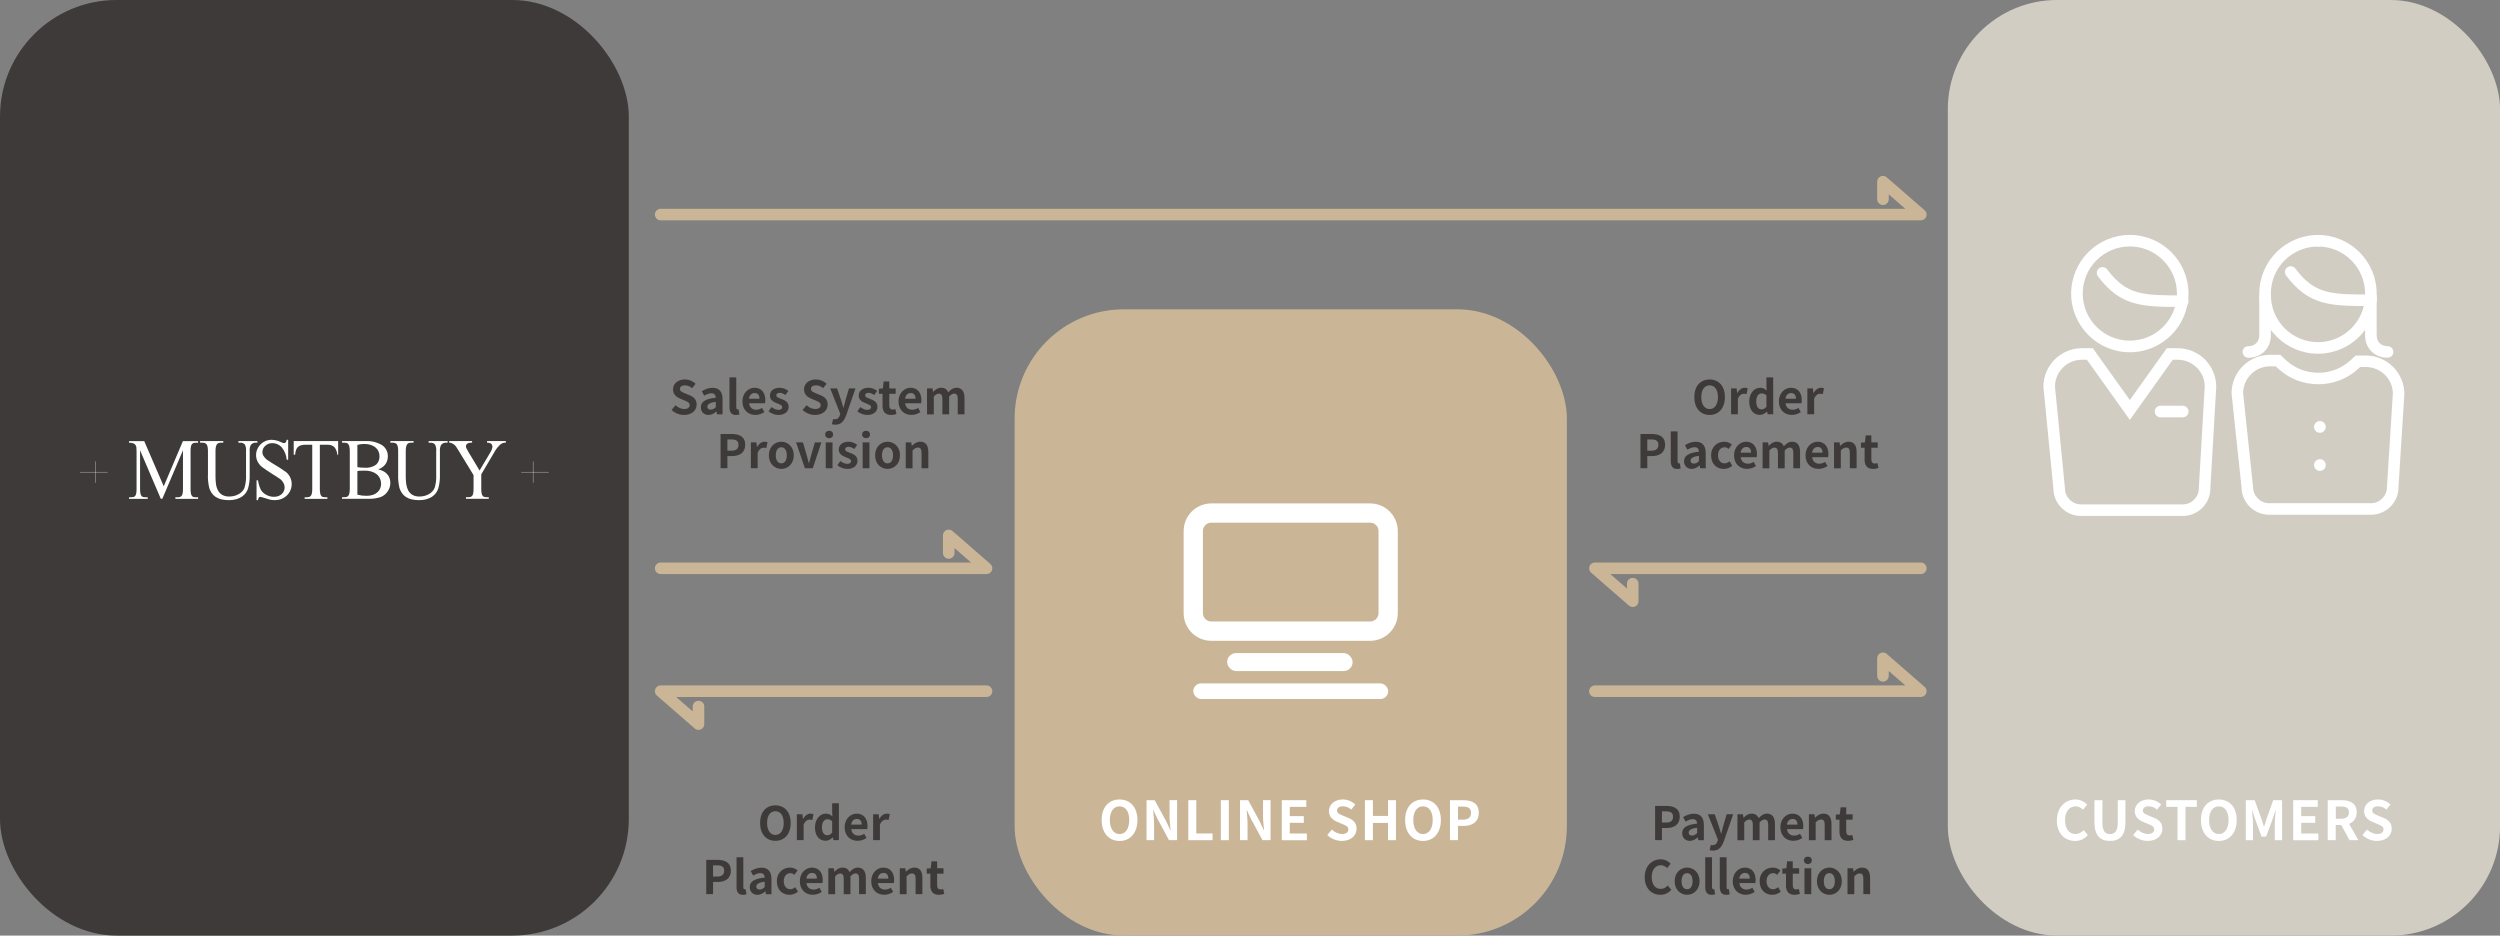 <?xml version="1.0" encoding="UTF-8"?>
<svg id="_レイヤー_2" data-name="レイヤー 2" xmlns="http://www.w3.org/2000/svg" viewBox="0 0 648.61 242.73">
  <rect x="0" y="0" width="648.61" height="242.73" fill="#808080" stroke="none"/>
  <defs>
    <style>
      .cls-1 {
        fill: none;
        stroke: #cab697;
        stroke-linecap: round;
        stroke-linejoin: round;
        stroke-width: 3px;
      }

      .cls-2 {
        fill: #3e3a39;
      }

      .cls-2, .cls-3, .cls-4, .cls-5 {
        stroke-width: 0px;
      }

      .cls-3 {
        fill: #d1cdc3;
      }

      .cls-4 {
        fill: #cab697;
      }

      .cls-5 {
        fill: #fff;
      }
    </style>
  </defs>
  <g id="Layer_1" data-name="Layer 1">
    <g>
      <polyline class="cls-1" points="171.41 147.44 255.95 147.44 246.14 138.91 246.14 143.46"/>
      <polyline class="cls-1" points="255.95 179.33 171.41 179.33 181.22 187.86 181.22 183.31"/>
      <g>
        <path class="cls-2" d="m174.24,106.36l1.02-1.22c.64.59,1.47.98,2.25.98.92,0,1.42-.4,1.42-1.02,0-.66-.54-.86-1.33-1.2l-1.19-.5c-.9-.37-1.8-1.09-1.8-2.39,0-1.45,1.27-2.57,3.07-2.57,1.03,0,2.06.41,2.78,1.14l-.9,1.12c-.56-.47-1.15-.73-1.88-.73-.78,0-1.27.35-1.27.94,0,.63.62.86,1.38,1.16l1.16.49c1.08.44,1.79,1.13,1.79,2.41,0,1.45-1.21,2.69-3.26,2.69-1.19,0-2.38-.47-3.24-1.29Z"/>
        <path class="cls-2" d="m181.84,105.67c0-1.44,1.16-2.2,3.87-2.48-.04-.66-.32-1.16-1.15-1.16-.62,0-1.22.28-1.85.63l-.64-1.16c.79-.49,1.75-.89,2.81-.89,1.7,0,2.58,1.02,2.58,2.96v3.92h-1.44l-.12-.72h-.05c-.59.5-1.26.89-2.03.89-1.2,0-1.99-.85-1.99-1.99Zm3.87-.05v-1.36c-1.64.2-2.19.66-2.19,1.26,0,.53.37.76.89.76s.88-.24,1.31-.66Z"/>
        <path class="cls-2" d="m189.26,105.61v-7.69h1.76v7.76c0,.41.18.54.35.54.07,0,.12,0,.24-.02l.22,1.31c-.2.08-.49.16-.91.16-1.22,0-1.66-.8-1.66-2.05Z"/>
        <path class="cls-2" d="m192.62,104.13c0-2.17,1.54-3.53,3.13-3.53,1.85,0,2.81,1.36,2.81,3.2,0,.34-.04.66-.08.82h-4.14c.14,1.1.86,1.68,1.86,1.68.55,0,1.03-.17,1.51-.47l.6,1.08c-.66.46-1.51.74-2.34.74-1.88,0-3.35-1.31-3.35-3.53Zm4.43-.68c0-.9-.41-1.48-1.27-1.48-.71,0-1.33.5-1.46,1.48h2.73Z"/>
        <path class="cls-2" d="m199.38,106.71l.8-1.1c.6.47,1.18.73,1.8.73.67,0,.97-.29.97-.71,0-.5-.7-.73-1.4-1.01-.85-.32-1.8-.84-1.8-1.97,0-1.2.97-2.05,2.51-2.05.97,0,1.73.41,2.28.83l-.79,1.07c-.48-.35-.95-.58-1.44-.58-.61,0-.9.26-.9.65,0,.49.62.67,1.33.94.89.34,1.87.78,1.87,2.03,0,1.18-.92,2.12-2.67,2.12-.9,0-1.88-.4-2.55-.95Z"/>
        <path class="cls-2" d="m208.23,106.36l1.02-1.22c.64.59,1.47.98,2.25.98.92,0,1.42-.4,1.42-1.02,0-.66-.54-.86-1.33-1.2l-1.19-.5c-.9-.37-1.8-1.09-1.8-2.39,0-1.45,1.27-2.57,3.07-2.57,1.03,0,2.06.41,2.78,1.14l-.9,1.12c-.56-.47-1.15-.73-1.88-.73-.78,0-1.27.35-1.27.94,0,.63.62.86,1.38,1.16l1.16.49c1.08.44,1.79,1.13,1.79,2.41,0,1.45-1.21,2.69-3.26,2.69-1.19,0-2.38-.47-3.24-1.29Z"/>
        <path class="cls-2" d="m215.83,110.06l.32-1.36c.12.04.31.08.47.08.68,0,1.07-.43,1.26-1.02l.12-.4-2.61-6.6h1.78l1.07,3.12c.2.6.37,1.25.56,1.89h.06c.16-.62.32-1.27.48-1.89l.92-3.12h1.69l-2.39,6.92c-.59,1.58-1.31,2.5-2.81,2.5-.4,0-.66-.05-.92-.13Z"/>
        <path class="cls-2" d="m222.42,106.71l.8-1.1c.6.47,1.18.73,1.8.73.67,0,.97-.29.97-.71,0-.5-.7-.73-1.4-1.01-.85-.32-1.8-.84-1.8-1.97,0-1.2.97-2.05,2.51-2.05.97,0,1.73.41,2.28.83l-.79,1.07c-.48-.35-.95-.58-1.44-.58-.61,0-.9.26-.9.65,0,.49.62.67,1.33.94.89.34,1.87.78,1.87,2.03,0,1.18-.92,2.12-2.67,2.12-.9,0-1.88-.4-2.55-.95Z"/>
        <path class="cls-2" d="m228.97,105.14v-2.97h-.95v-1.31l1.04-.08.2-1.81h1.46v1.81h1.66v1.39h-1.66v2.97c0,.77.31,1.13.91,1.13.22,0,.48-.07.66-.14l.29,1.28c-.36.12-.83.25-1.42.25-1.6,0-2.21-1.02-2.21-2.52Z"/>
        <path class="cls-2" d="m233.11,104.13c0-2.17,1.54-3.53,3.13-3.53,1.85,0,2.81,1.36,2.81,3.2,0,.34-.04.66-.08.82h-4.14c.14,1.1.86,1.68,1.86,1.68.55,0,1.03-.17,1.51-.47l.6,1.08c-.66.46-1.51.74-2.34.74-1.88,0-3.35-1.31-3.35-3.53Zm4.43-.68c0-.9-.41-1.48-1.27-1.48-.71,0-1.33.5-1.46,1.48h2.73Z"/>
        <path class="cls-2" d="m240.5,100.77h1.44l.13.9h.04c.56-.59,1.19-1.07,2.06-1.07.96,0,1.52.43,1.85,1.18.61-.65,1.26-1.18,2.13-1.18,1.43,0,2.09,1.01,2.09,2.7v4.19h-1.76v-3.97c0-1.04-.3-1.4-.94-1.4-.38,0-.82.25-1.29.76v4.62h-1.75v-3.97c0-1.04-.31-1.4-.95-1.4-.38,0-.82.25-1.28.76v4.62h-1.76v-6.72Z"/>
        <path class="cls-2" d="m186.95,112.6h2.91c1.97,0,3.48.7,3.48,2.79s-1.52,2.94-3.43,2.94h-1.19v3.15h-1.77v-8.89Zm2.84,4.33c1.22,0,1.81-.52,1.81-1.54s-.65-1.38-1.87-1.38h-1.01v2.91h1.07Z"/>
        <path class="cls-2" d="m194.81,114.77h1.44l.13,1.19h.04c.49-.88,1.21-1.36,1.91-1.36.37,0,.59.06.79.14l-.3,1.52c-.24-.07-.43-.11-.71-.11-.53,0-1.16.35-1.54,1.32v4.01h-1.76v-6.72Z"/>
        <path class="cls-2" d="m199.48,118.13c0-2.23,1.55-3.53,3.23-3.53s3.23,1.3,3.23,3.53-1.55,3.53-3.23,3.53-3.23-1.29-3.23-3.53Zm4.65,0c0-1.26-.52-2.09-1.43-2.09s-1.43.83-1.43,2.09.52,2.09,1.43,2.09,1.43-.82,1.43-2.09Z"/>
        <path class="cls-2" d="m206.54,114.77h1.78l.98,3.35c.18.66.36,1.35.54,2.04h.06c.18-.68.36-1.38.54-2.04l.98-3.35h1.69l-2.24,6.72h-2.04l-2.29-6.72Z"/>
        <path class="cls-2" d="m214.09,112.72c0-.58.42-.96,1.03-.96s1.02.38,1.02.96-.42.97-1.02.97-1.03-.38-1.03-.97Zm.14,2.05h1.76v6.72h-1.76v-6.72Z"/>
        <path class="cls-2" d="m217.24,120.71l.8-1.1c.6.47,1.18.73,1.8.73.67,0,.97-.29.97-.71,0-.5-.7-.73-1.4-1.01-.85-.32-1.8-.84-1.8-1.97,0-1.2.97-2.05,2.51-2.05.97,0,1.73.41,2.28.83l-.79,1.07c-.48-.35-.95-.58-1.44-.58-.61,0-.9.26-.9.65,0,.49.62.67,1.33.94.89.34,1.87.78,1.87,2.03,0,1.18-.92,2.12-2.67,2.12-.9,0-1.88-.4-2.55-.95Z"/>
        <path class="cls-2" d="m223.67,112.72c0-.58.42-.96,1.03-.96s1.02.38,1.02.96-.42.97-1.02.97-1.03-.38-1.03-.97Zm.14,2.05h1.76v6.72h-1.76v-6.72Z"/>
        <path class="cls-2" d="m227.04,118.13c0-2.23,1.55-3.53,3.23-3.53s3.23,1.3,3.23,3.53-1.55,3.53-3.23,3.53-3.23-1.29-3.23-3.53Zm4.65,0c0-1.26-.52-2.09-1.43-2.09s-1.43.83-1.43,2.09.52,2.09,1.43,2.09,1.43-.82,1.43-2.09Z"/>
        <path class="cls-2" d="m234.98,114.77h1.44l.13.89h.04c.59-.58,1.27-1.06,2.18-1.06,1.45,0,2.08,1.01,2.08,2.7v4.19h-1.76v-3.97c0-1.04-.29-1.4-.95-1.4-.55,0-.9.26-1.39.76v4.62h-1.76v-6.72Z"/>
      </g>
      <g>
        <path class="cls-2" d="m197.2,213.51c0-2.89,1.62-4.57,3.97-4.57s3.97,1.69,3.97,4.57-1.62,4.64-3.97,4.64-3.97-1.76-3.97-4.64Zm6.13,0c0-1.91-.84-3.05-2.16-3.05s-2.16,1.14-2.16,3.05.84,3.11,2.16,3.11,2.16-1.21,2.16-3.11Z"/>
        <path class="cls-2" d="m206.74,211.26h1.44l.13,1.19h.04c.49-.88,1.21-1.36,1.91-1.36.37,0,.59.06.79.14l-.3,1.52c-.24-.07-.43-.11-.71-.11-.53,0-1.16.35-1.54,1.32v4.01h-1.76v-6.72Z"/>
        <path class="cls-2" d="m211.44,214.62c0-2.18,1.37-3.53,2.82-3.53.76,0,1.22.29,1.7.73l-.06-1.06v-2.36h1.75v9.57h-1.43l-.13-.7h-.05c-.49.48-1.16.86-1.86.86-1.67,0-2.75-1.32-2.75-3.53Zm4.46,1.38v-2.95c-.41-.37-.84-.5-1.26-.5-.75,0-1.39.72-1.39,2.06s.5,2.09,1.39,2.09c.47,0,.86-.19,1.26-.7Z"/>
        <path class="cls-2" d="m219.13,214.62c0-2.17,1.54-3.53,3.13-3.53,1.85,0,2.81,1.36,2.81,3.2,0,.34-.04.66-.08.82h-4.14c.14,1.1.86,1.68,1.86,1.68.55,0,1.03-.17,1.51-.47l.6,1.08c-.66.46-1.51.74-2.34.74-1.88,0-3.35-1.31-3.35-3.53Zm4.43-.68c0-.9-.41-1.47-1.27-1.47-.71,0-1.33.5-1.46,1.47h2.73Z"/>
        <path class="cls-2" d="m226.53,211.26h1.44l.13,1.19h.04c.49-.88,1.21-1.36,1.91-1.36.37,0,.59.06.79.14l-.3,1.52c-.24-.07-.43-.11-.71-.11-.53,0-1.16.35-1.54,1.32v4.01h-1.76v-6.72Z"/>
        <path class="cls-2" d="m183.23,223.09h2.91c1.97,0,3.48.7,3.48,2.79s-1.52,2.94-3.43,2.94h-1.19v3.15h-1.77v-8.89Zm2.84,4.33c1.22,0,1.81-.52,1.81-1.54s-.65-1.38-1.87-1.38h-1.01v2.91h1.07Z"/>
        <path class="cls-2" d="m191.09,230.1v-7.69h1.76v7.76c0,.41.18.54.35.54.07,0,.12,0,.24-.02l.22,1.31c-.2.08-.49.16-.91.16-1.22,0-1.66-.8-1.66-2.05Z"/>
        <path class="cls-2" d="m194.53,230.16c0-1.44,1.16-2.2,3.87-2.48-.04-.66-.32-1.16-1.15-1.16-.62,0-1.22.28-1.85.64l-.64-1.16c.79-.49,1.75-.89,2.81-.89,1.7,0,2.58,1.02,2.58,2.96v3.92h-1.44l-.12-.72h-.05c-.59.5-1.26.89-2.03.89-1.2,0-1.99-.85-1.99-1.99Zm3.87-.05v-1.35c-1.64.2-2.19.66-2.19,1.26,0,.53.37.76.89.76s.88-.24,1.31-.66Z"/>
        <path class="cls-2" d="m201.54,228.62c0-2.23,1.61-3.53,3.43-3.53.83,0,1.46.32,1.96.74l-.84,1.14c-.34-.29-.65-.44-1.02-.44-1.03,0-1.73.83-1.73,2.09s.71,2.09,1.67,2.09c.48,0,.94-.23,1.31-.54l.71,1.16c-.65.56-1.46.82-2.21.82-1.86,0-3.27-1.29-3.27-3.53Z"/>
        <path class="cls-2" d="m207.51,228.62c0-2.17,1.54-3.53,3.13-3.53,1.85,0,2.81,1.36,2.81,3.2,0,.34-.04.66-.08.82h-4.14c.14,1.1.86,1.68,1.86,1.68.55,0,1.03-.17,1.51-.47l.6,1.08c-.66.46-1.51.74-2.34.74-1.88,0-3.35-1.31-3.35-3.53Zm4.43-.68c0-.9-.41-1.47-1.27-1.47-.71,0-1.33.5-1.46,1.47h2.73Z"/>
        <path class="cls-2" d="m214.9,225.26h1.44l.13.9h.04c.56-.59,1.19-1.07,2.06-1.07.96,0,1.52.43,1.85,1.17.61-.65,1.26-1.17,2.13-1.17,1.43,0,2.09,1.01,2.09,2.7v4.19h-1.76v-3.97c0-1.04-.3-1.4-.94-1.4-.38,0-.82.25-1.29.76v4.62h-1.75v-3.97c0-1.04-.31-1.4-.95-1.4-.38,0-.82.25-1.28.76v4.62h-1.76v-6.72Z"/>
        <path class="cls-2" d="m226.04,228.62c0-2.17,1.54-3.53,3.13-3.53,1.85,0,2.81,1.36,2.81,3.2,0,.34-.04.66-.08.82h-4.14c.14,1.1.86,1.68,1.86,1.68.55,0,1.03-.17,1.51-.47l.6,1.08c-.66.46-1.51.74-2.34.74-1.88,0-3.35-1.31-3.35-3.53Zm4.43-.68c0-.9-.41-1.47-1.27-1.47-.71,0-1.33.5-1.46,1.47h2.73Z"/>
        <path class="cls-2" d="m233.44,225.26h1.44l.13.89h.04c.59-.58,1.27-1.06,2.18-1.06,1.45,0,2.08,1.01,2.08,2.7v4.19h-1.76v-3.97c0-1.04-.29-1.4-.95-1.4-.55,0-.9.26-1.39.76v4.62h-1.76v-6.72Z"/>
        <path class="cls-2" d="m241.38,229.63v-2.97h-.95v-1.31l1.04-.08.2-1.81h1.46v1.81h1.66v1.39h-1.66v2.97c0,.77.31,1.13.91,1.13.22,0,.48-.07.66-.14l.29,1.28c-.36.12-.83.25-1.42.25-1.6,0-2.21-1.02-2.21-2.52Z"/>
      </g>
      <polyline class="cls-1" points="498.34 147.44 413.79 147.44 423.6 155.98 423.6 151.43"/>
      <polyline class="cls-1" points="171.41 55.67 498.34 55.67 488.52 47.14 488.52 51.69"/>
      <polyline class="cls-1" points="413.79 179.33 498.34 179.32 488.52 170.79 488.52 175.34"/>
      <g>
        <path class="cls-2" d="m439.58,103.02c0-2.89,1.62-4.57,3.97-4.57s3.97,1.69,3.97,4.57-1.62,4.64-3.97,4.64-3.97-1.76-3.97-4.64Zm6.13,0c0-1.91-.84-3.05-2.16-3.05s-2.16,1.14-2.16,3.05.84,3.11,2.16,3.11,2.16-1.21,2.16-3.11Z"/>
        <path class="cls-2" d="m449.12,100.77h1.44l.13,1.19h.04c.49-.88,1.21-1.36,1.91-1.36.37,0,.59.06.79.14l-.3,1.52c-.24-.07-.43-.11-.71-.11-.53,0-1.16.35-1.54,1.32v4.01h-1.76v-6.72Z"/>
        <path class="cls-2" d="m453.83,104.13c0-2.18,1.37-3.53,2.82-3.53.76,0,1.22.29,1.7.73l-.06-1.06v-2.36h1.75v9.57h-1.43l-.13-.7h-.05c-.49.48-1.16.86-1.86.86-1.67,0-2.75-1.32-2.75-3.53Zm4.46,1.38v-2.95c-.41-.37-.84-.5-1.26-.5-.75,0-1.39.72-1.39,2.06s.5,2.09,1.39,2.09c.47,0,.86-.19,1.26-.7Z"/>
        <path class="cls-2" d="m461.52,104.13c0-2.17,1.54-3.53,3.13-3.53,1.85,0,2.81,1.36,2.81,3.2,0,.34-.04.66-.08.82h-4.14c.14,1.1.86,1.68,1.86,1.68.55,0,1.03-.17,1.51-.47l.6,1.08c-.66.46-1.51.74-2.34.74-1.88,0-3.35-1.31-3.35-3.53Zm4.43-.68c0-.9-.41-1.48-1.27-1.48-.71,0-1.33.5-1.46,1.48h2.73Z"/>
        <path class="cls-2" d="m468.91,100.77h1.44l.13,1.19h.04c.49-.88,1.21-1.36,1.91-1.36.37,0,.59.06.79.14l-.3,1.52c-.24-.07-.43-.11-.71-.11-.53,0-1.16.35-1.54,1.32v4.01h-1.76v-6.72Z"/>
        <path class="cls-2" d="m425.61,112.6h2.91c1.97,0,3.48.7,3.48,2.79s-1.52,2.94-3.43,2.94h-1.19v3.15h-1.77v-8.89Zm2.84,4.33c1.22,0,1.81-.52,1.81-1.54s-.65-1.38-1.87-1.38h-1.01v2.91h1.07Z"/>
        <path class="cls-2" d="m433.47,119.61v-7.69h1.76v7.76c0,.41.18.54.35.54.07,0,.12,0,.24-.02l.22,1.31c-.2.08-.49.16-.91.16-1.22,0-1.66-.8-1.66-2.05Z"/>
        <path class="cls-2" d="m436.92,119.67c0-1.44,1.16-2.2,3.87-2.48-.04-.66-.32-1.16-1.15-1.16-.62,0-1.22.28-1.85.63l-.64-1.16c.79-.49,1.75-.89,2.81-.89,1.7,0,2.58,1.02,2.58,2.96v3.92h-1.44l-.12-.72h-.05c-.59.5-1.26.89-2.03.89-1.2,0-1.99-.85-1.99-1.99Zm3.87-.05v-1.36c-1.64.2-2.19.66-2.19,1.26,0,.53.37.76.89.76s.88-.24,1.31-.66Z"/>
        <path class="cls-2" d="m443.93,118.13c0-2.23,1.61-3.53,3.43-3.53.83,0,1.46.32,1.96.74l-.84,1.14c-.34-.29-.65-.44-1.02-.44-1.03,0-1.73.83-1.73,2.09s.71,2.09,1.67,2.09c.48,0,.94-.23,1.31-.54l.71,1.16c-.65.56-1.46.82-2.21.82-1.86,0-3.27-1.29-3.27-3.53Z"/>
        <path class="cls-2" d="m449.89,118.13c0-2.17,1.54-3.53,3.13-3.53,1.85,0,2.81,1.36,2.81,3.2,0,.34-.04.66-.08.82h-4.14c.14,1.1.86,1.68,1.86,1.68.55,0,1.03-.17,1.51-.47l.6,1.08c-.66.46-1.51.74-2.34.74-1.88,0-3.35-1.31-3.35-3.53Zm4.43-.68c0-.9-.41-1.48-1.27-1.48-.71,0-1.33.5-1.46,1.48h2.73Z"/>
        <path class="cls-2" d="m457.28,114.77h1.44l.13.9h.04c.56-.59,1.19-1.07,2.06-1.07.96,0,1.52.43,1.85,1.18.61-.65,1.26-1.18,2.13-1.18,1.43,0,2.09,1.01,2.09,2.7v4.19h-1.76v-3.97c0-1.04-.3-1.4-.94-1.4-.38,0-.82.25-1.29.76v4.62h-1.75v-3.97c0-1.04-.31-1.4-.95-1.4-.38,0-.82.25-1.28.76v4.62h-1.76v-6.72Z"/>
        <path class="cls-2" d="m468.43,118.13c0-2.17,1.54-3.53,3.13-3.53,1.85,0,2.81,1.36,2.81,3.2,0,.34-.04.66-.08.82h-4.14c.14,1.1.86,1.68,1.86,1.68.55,0,1.03-.17,1.51-.47l.6,1.08c-.66.46-1.51.74-2.34.74-1.88,0-3.35-1.31-3.35-3.53Zm4.43-.68c0-.9-.41-1.48-1.27-1.48-.71,0-1.33.5-1.46,1.48h2.73Z"/>
        <path class="cls-2" d="m475.82,114.77h1.44l.13.89h.04c.59-.58,1.27-1.06,2.18-1.06,1.45,0,2.08,1.01,2.08,2.7v4.19h-1.76v-3.97c0-1.04-.29-1.4-.95-1.4-.55,0-.9.26-1.39.76v4.62h-1.76v-6.72Z"/>
        <path class="cls-2" d="m483.76,119.14v-2.97h-.95v-1.31l1.04-.08.2-1.81h1.46v1.81h1.66v1.39h-1.66v2.97c0,.77.31,1.13.91,1.13.22,0,.48-.07.66-.14l.29,1.28c-.36.12-.83.25-1.42.25-1.6,0-2.21-1.02-2.21-2.52Z"/>
      </g>
      <g>
        <path class="cls-2" d="m429.41,209.09h2.91c1.97,0,3.48.7,3.48,2.79s-1.52,2.94-3.43,2.94h-1.19v3.15h-1.77v-8.89Zm2.84,4.33c1.22,0,1.81-.52,1.81-1.54s-.65-1.38-1.87-1.38h-1.01v2.91h1.07Z"/>
        <path class="cls-2" d="m436.44,216.16c0-1.44,1.16-2.2,3.87-2.48-.04-.66-.32-1.16-1.15-1.16-.62,0-1.22.28-1.85.64l-.64-1.16c.79-.49,1.75-.89,2.81-.89,1.7,0,2.58,1.02,2.58,2.96v3.92h-1.44l-.12-.72h-.05c-.59.5-1.26.89-2.03.89-1.2,0-1.99-.85-1.99-1.99Zm3.87-.05v-1.35c-1.64.2-2.19.66-2.19,1.26,0,.53.37.76.89.76s.88-.24,1.31-.66Z"/>
        <path class="cls-2" d="m443.54,220.55l.32-1.35c.12.04.31.08.47.08.68,0,1.07-.43,1.26-1.02l.12-.4-2.61-6.6h1.78l1.07,3.12c.2.6.37,1.25.56,1.89h.06c.16-.62.32-1.27.48-1.89l.92-3.12h1.69l-2.39,6.92c-.59,1.58-1.31,2.5-2.81,2.5-.4,0-.66-.05-.92-.13Z"/>
        <path class="cls-2" d="m450.76,211.26h1.44l.13.9h.04c.56-.59,1.19-1.07,2.06-1.07.96,0,1.52.43,1.85,1.17.61-.65,1.26-1.17,2.13-1.17,1.43,0,2.09,1.01,2.09,2.7v4.19h-1.76v-3.97c0-1.04-.3-1.4-.94-1.4-.38,0-.82.25-1.29.76v4.62h-1.75v-3.97c0-1.04-.31-1.4-.95-1.4-.38,0-.82.25-1.28.76v4.62h-1.76v-6.72Z"/>
        <path class="cls-2" d="m461.91,214.62c0-2.17,1.54-3.53,3.13-3.53,1.85,0,2.81,1.36,2.81,3.2,0,.34-.04.66-.08.82h-4.14c.14,1.1.86,1.68,1.86,1.68.55,0,1.03-.17,1.51-.47l.6,1.08c-.66.46-1.51.74-2.34.74-1.88,0-3.35-1.31-3.35-3.53Zm4.43-.68c0-.9-.41-1.47-1.27-1.47-.71,0-1.33.5-1.46,1.47h2.73Z"/>
        <path class="cls-2" d="m469.3,211.26h1.44l.13.89h.04c.59-.58,1.27-1.06,2.18-1.06,1.45,0,2.08,1.01,2.08,2.7v4.19h-1.76v-3.97c0-1.04-.29-1.4-.95-1.4-.55,0-.9.26-1.39.76v4.62h-1.76v-6.72Z"/>
        <path class="cls-2" d="m477.24,215.63v-2.97h-.95v-1.31l1.04-.08.2-1.81h1.46v1.81h1.66v1.39h-1.66v2.97c0,.77.31,1.13.91,1.13.22,0,.48-.07.66-.14l.29,1.28c-.36.12-.83.25-1.42.25-1.6,0-2.21-1.02-2.21-2.52Z"/>
        <path class="cls-2" d="m426.71,227.58c0-2.93,1.88-4.64,4.13-4.64,1.13,0,2.03.54,2.6,1.14l-.92,1.13c-.46-.43-.97-.74-1.64-.74-1.34,0-2.35,1.15-2.35,3.06s.91,3.09,2.31,3.09c.77,0,1.36-.36,1.83-.88l.94,1.1c-.73.85-1.68,1.31-2.83,1.31-2.24,0-4.07-1.61-4.07-4.57Z"/>
        <path class="cls-2" d="m434.48,228.62c0-2.23,1.55-3.53,3.23-3.53s3.23,1.29,3.23,3.53-1.55,3.53-3.23,3.53-3.23-1.29-3.23-3.53Zm4.65,0c0-1.26-.52-2.09-1.43-2.09s-1.43.83-1.43,2.09.52,2.09,1.43,2.09,1.43-.82,1.43-2.09Z"/>
        <path class="cls-2" d="m442.41,230.1v-7.69h1.76v7.76c0,.41.18.54.35.54.07,0,.12,0,.24-.02l.22,1.31c-.2.08-.49.16-.91.16-1.22,0-1.66-.8-1.66-2.05Z"/>
        <path class="cls-2" d="m446.19,230.1v-7.69h1.76v7.76c0,.41.18.54.35.54.07,0,.12,0,.24-.02l.22,1.31c-.2.08-.49.16-.91.16-1.22,0-1.66-.8-1.66-2.05Z"/>
        <path class="cls-2" d="m449.55,228.62c0-2.17,1.54-3.53,3.13-3.53,1.85,0,2.81,1.36,2.81,3.2,0,.34-.04.66-.08.82h-4.14c.14,1.1.86,1.68,1.86,1.68.55,0,1.03-.17,1.51-.47l.6,1.08c-.66.46-1.51.74-2.34.74-1.88,0-3.35-1.31-3.35-3.53Zm4.43-.68c0-.9-.41-1.47-1.27-1.47-.71,0-1.33.5-1.46,1.47h2.73Z"/>
        <path class="cls-2" d="m456.52,228.62c0-2.23,1.61-3.53,3.43-3.53.83,0,1.46.32,1.96.74l-.84,1.14c-.34-.29-.65-.44-1.02-.44-1.03,0-1.73.83-1.73,2.09s.71,2.09,1.67,2.09c.48,0,.94-.23,1.31-.54l.71,1.16c-.65.56-1.46.82-2.21.82-1.86,0-3.27-1.29-3.27-3.53Z"/>
        <path class="cls-2" d="m463.37,229.63v-2.97h-.95v-1.31l1.04-.08.2-1.81h1.46v1.81h1.66v1.39h-1.66v2.97c0,.77.31,1.13.91,1.13.22,0,.48-.07.66-.14l.29,1.28c-.36.12-.83.25-1.42.25-1.6,0-2.21-1.02-2.21-2.52Z"/>
        <path class="cls-2" d="m468.02,223.21c0-.58.42-.96,1.03-.96s1.02.38,1.02.96-.42.97-1.02.97-1.03-.38-1.03-.97Zm.14,2.05h1.76v6.72h-1.76v-6.72Z"/>
        <path class="cls-2" d="m471.39,228.62c0-2.23,1.55-3.53,3.23-3.53s3.23,1.29,3.23,3.53-1.55,3.53-3.23,3.53-3.23-1.29-3.23-3.53Zm4.65,0c0-1.26-.52-2.09-1.43-2.09s-1.43.83-1.43,2.09.52,2.09,1.43,2.09,1.43-.82,1.43-2.09Z"/>
        <path class="cls-2" d="m479.32,225.26h1.44l.13.89h.04c.59-.58,1.27-1.06,2.18-1.06,1.45,0,2.08,1.01,2.08,2.7v4.19h-1.76v-3.97c0-1.04-.29-1.4-.95-1.4-.55,0-.9.26-1.39.76v4.62h-1.76v-6.72Z"/>
      </g>
      <rect class="cls-4" x="263.24" y="80.25" width="143.27" height="162.47" rx="28.35" ry="28.35"/>
      <rect class="cls-2" width="163.14" height="242.73" rx="30.25" ry="30.25"/>
      <g>
        <path id="_パス_5632" data-name="パス 5632" class="cls-5" d="m41.72,129.41l-5.38-12.58v10c-.01.41.02.82.1,1.22.04.24.14.46.29.65.12.14.28.23.47.26.21.04.42.05.63.05h.49v.41h-4.84v-.41h.49c.22,0,.43-.02.64-.06.18-.04.34-.14.46-.28.14-.19.24-.42.27-.66.07-.39.1-.78.09-1.18v-9.78c0-.31-.01-.62-.04-.93-.02-.24-.11-.48-.24-.68-.15-.2-.35-.35-.58-.43-.35-.11-.72-.16-1.09-.15v-.41h3.94l5.06,11.71,4.97-11.71h3.94v.41h-.47c-.22,0-.44.02-.66.07-.18.04-.34.14-.46.29-.14.19-.24.42-.27.66-.07.39-.1.78-.09,1.18v9.78c-.01.41.02.82.1,1.22.04.24.14.46.29.65.12.14.29.23.47.26.21.04.42.05.63.05h.47v.41h-5.9v-.41h.49c.22,0,.43-.02.64-.07.18-.04.35-.15.47-.29.15-.19.24-.41.28-.65.07-.39.1-.78.09-1.17v-10.01l-5.36,12.58h-.35Z"/>
        <path id="_パス_5633" data-name="パス 5633" class="cls-5" d="m61.86,114.85v-.41h4.92v.41h-.53c-.52,0-1.01.28-1.26.74-.19.51-.26,1.06-.21,1.6v6.06c.04,1.18-.11,2.37-.43,3.51-.14.42-.35.81-.61,1.17-.28.37-.62.69-1.01.95-.44.28-.93.5-1.43.64-.61.17-1.24.25-1.88.24-.68.01-1.35-.06-2.01-.21-.52-.12-1.02-.33-1.47-.63-.4-.26-.74-.6-1.01-.99-.27-.4-.49-.84-.64-1.3-.28-1.21-.4-2.45-.34-3.69v-5.85c0-.38-.02-.76-.09-1.13-.04-.24-.13-.48-.27-.68-.12-.16-.28-.28-.47-.34-.22-.06-.44-.1-.67-.09h-.54v-.41h6.02v.41h-.54c-.22,0-.43.02-.64.08-.18.06-.34.17-.46.32-.14.2-.24.43-.28.68-.08.38-.11.77-.1,1.16v6.52c0,.64.04,1.29.12,1.93.07.58.24,1.15.51,1.67.25.48.63.89,1.09,1.17.58.32,1.23.47,1.89.44.44,0,.88-.06,1.3-.17.4-.11.78-.26,1.14-.47.33-.19.64-.43.9-.72.25-.26.44-.58.57-.91.33-1.1.46-2.25.4-3.39v-6.06c.07-.6-.03-1.2-.29-1.75-.29-.34-.73-.52-1.18-.49h-.52Z"/>
        <path id="_パス_5634" data-name="パス 5634" class="cls-5" d="m74.76,114.11v5.17h-.38c-.08-1.17-.53-2.29-1.27-3.2-.65-.73-1.6-1.13-2.57-1.1-.34,0-.67.06-.98.2-.29.13-.55.3-.78.52-.22.21-.4.45-.52.73-.12.27-.18.56-.18.86,0,.27.05.53.15.78.25.44.57.83.95,1.16.89.6,1.68,1.1,2.37,1.5.65.38,1.54.96,2.65,1.74.47.38.85.86,1.1,1.41.25.53.38,1.11.38,1.7,0,.55-.11,1.09-.32,1.6-.21.5-.51.95-.9,1.33-.4.39-.87.7-1.38.91-.56.23-1.17.34-1.78.34-.38,0-.76-.03-1.13-.1-.06-.01-.22-.06-.49-.14s-.54-.17-.84-.26l-.83-.24c-.14-.05-.29-.09-.44-.11-.15,0-.3.05-.41.16-.13.21-.21.45-.22.69h-.38v-5.14h.38c.12.84.36,1.65.72,2.42.15.27.34.52.57.73.51.47,1.12.81,1.79.99.34.09.7.14,1.06.14.4,0,.79-.06,1.16-.2.32-.12.62-.3.87-.53.48-.44.75-1.07.74-1.72,0-.39-.1-.77-.28-1.12-.24-.43-.56-.81-.96-1.1-.44-.29-.96-.62-1.56-1.01-1.16-.71-2.18-1.4-3.08-2.06-.47-.39-.86-.87-1.14-1.41-.26-.53-.4-1.11-.39-1.7,0-.52.1-1.03.31-1.51.41-.96,1.18-1.72,2.14-2.12.52-.21,1.07-.32,1.62-.31.81.02,1.61.22,2.35.58.19.09.36.16.49.21.1.05.21.07.32.06.16,0,.32-.05.44-.16.15-.2.24-.44.26-.69h.39Z"/>
        <path id="_パス_5635" data-name="パス 5635" class="cls-5" d="m87.73,114.44v3.53h-.23c-.03-.73-.3-1.44-.77-2-.5-.42-1.14-.63-1.79-.58h-1.96v11.45c0,.4.02.8.1,1.19.04.24.14.46.28.65.12.14.28.24.46.27.21.04.43.06.64.06h.48v.41h-5.9v-.41h.49c.22,0,.43-.02.64-.07.18-.04.34-.14.46-.29.14-.19.24-.41.28-.65.08-.38.11-.78.1-1.17v-11.45h-1.67c-.37,0-.74.03-1.11.11-.64.12-1.17.57-1.4,1.18-.15.41-.24.85-.25,1.29h-.38v-3.53h11.53Z"/>
        <path id="_パス_5636" data-name="パス 5636" class="cls-5" d="m98.12,121.77c.51.11,1,.29,1.45.54.37.21.7.48.97.81.25.3.44.65.55,1.02.12.38.18.77.18,1.17,0,.37-.06.75-.17,1.11-.11.36-.28.71-.49,1.03-.21.33-.47.62-.77.87-.31.26-.67.48-1.04.63-1.12.37-2.3.52-3.48.46h-6.58v-.41h.52c.21,0,.42-.02.63-.06.18-.04.35-.15.47-.3.15-.2.25-.43.29-.67.07-.4.11-.8.1-1.2v-9.67c.01-.41-.03-.83-.11-1.24-.05-.24-.15-.47-.31-.67-.12-.14-.29-.24-.48-.28-.2-.04-.4-.06-.6-.06h-.52v-.41h6.01c1.54-.1,3.07.27,4.39,1.06.97.66,1.54,1.77,1.49,2.95,0,.72-.22,1.43-.64,2.02-.48.62-1.14,1.08-1.89,1.31m-5.38-.59c.29.06.58.1.87.12.32.03.68.04,1.06.04,1.04.09,2.08-.19,2.93-.79.61-.56.93-1.36.89-2.19,0-.42-.08-.84-.25-1.23-.17-.39-.42-.74-.74-1.01-.36-.3-.77-.53-1.22-.68-.55-.18-1.12-.27-1.69-.26-.62-.01-1.24.07-1.84.24v5.75Zm0,7.15c.77.2,1.55.3,2.35.3.56.01,1.12-.07,1.66-.24.44-.14.84-.37,1.19-.67.31-.27.56-.61.72-.99.16-.38.25-.79.24-1.21,0-.46-.09-.91-.26-1.34-.18-.42-.45-.79-.8-1.09-.4-.33-.87-.58-1.36-.73-.62-.19-1.27-.28-1.92-.26-.43,0-.79,0-1.09.02-.24,0-.48.03-.72.08v6.13Z"/>
        <path id="_パス_5637" data-name="パス 5637" class="cls-5" d="m111.21,114.85v-.41h4.92v.41h-.52c-.52,0-1.01.28-1.26.74-.19.51-.27,1.06-.22,1.6v6.06c.04,1.18-.11,2.37-.43,3.51-.14.42-.35.81-.61,1.17-.28.37-.62.69-1.01.95-.44.28-.93.5-1.43.64-.61.17-1.24.25-1.88.24-.68.01-1.35-.06-2.01-.21-.52-.12-1.02-.33-1.47-.63-.4-.26-.74-.6-1.01-.99-.27-.4-.49-.84-.64-1.3-.28-1.21-.4-2.45-.34-3.69v-5.85c0-.38-.02-.76-.08-1.13-.04-.24-.13-.48-.27-.68-.11-.16-.28-.28-.47-.34-.22-.06-.44-.1-.67-.09h-.54v-.41h6.02v.41h-.54c-.22,0-.43.02-.64.08-.18.06-.34.17-.46.32-.14.2-.24.43-.28.68-.08.38-.11.77-.1,1.16v6.52c0,.64.04,1.29.12,1.93.07.58.24,1.15.5,1.67.25.48.63.89,1.09,1.17.58.32,1.23.47,1.89.44.44,0,.88-.06,1.3-.17.4-.11.78-.26,1.14-.47.33-.19.63-.43.89-.72.25-.27.44-.58.57-.91.33-1.1.46-2.25.4-3.39v-6.06c.07-.6-.03-1.2-.29-1.75-.29-.34-.73-.52-1.18-.49h-.53Z"/>
        <path id="_パス_5638" data-name="パス 5638" class="cls-5" d="m126.38,114.44h4.86v.41h-.28c-.47.04-.92.24-1.26.57-.6.57-1.1,1.24-1.49,1.97l-3.35,5.68v3.76c0,.4.02.8.1,1.19.04.24.14.46.29.65.12.14.29.24.47.27.21.04.43.06.65.06h.44v.41h-5.92v-.41h.51c.22,0,.43-.02.64-.07.18-.04.34-.14.46-.29.14-.19.24-.41.27-.65.07-.39.1-.78.09-1.17v-3.55l-3.82-6.26c-.23-.37-.43-.67-.57-.9s-.26-.39-.35-.49c-.04-.04-.11-.11-.21-.2-.11-.1-.23-.18-.36-.26-.15-.09-.31-.16-.47-.22-.18-.07-.36-.1-.55-.1v-.41h5.95v.41h-.31c-.15,0-.31.02-.46.06-.15.04-.29.09-.41.17-.12.08-.23.18-.3.3-.08.13-.12.28-.11.44,0,.19.06.38.15.55.11.24.27.53.48.88l2.9,4.83,2.74-4.61c.31-.47.52-.99.61-1.55-.02-.15-.05-.29-.1-.43-.04-.13-.12-.25-.23-.34-.12-.1-.27-.18-.42-.22-.21-.06-.44-.09-.66-.08v-.42Z"/>
        <rect class="cls-5" x="135.23" y="122.45" width="7.14" height=".08"/>
        <rect class="cls-5" x="138.27" y="119.71" width=".08" height="5.56"/>
        <rect class="cls-5" x="20.78" y="122.45" width="7.14" height=".08"/>
        <rect class="cls-5" x="24.79" y="119.71" width=".08" height="5.56"/>
      </g>
      <rect class="cls-3" x="505.35" width="143.27" height="242.73" rx="28.35" ry="28.35"/>
      <g>
        <g>
          <path class="cls-5" d="m552.57,91.39c-8.39,0-15.22-6.83-15.22-15.22s6.83-15.22,15.22-15.22,15.22,6.83,15.22,15.22-6.83,15.22-15.22,15.22Zm0-27.45c-6.74,0-12.22,5.48-12.22,12.22s5.48,12.22,12.22,12.22,12.22-5.48,12.22-12.22-5.48-12.22-12.22-12.22Z"/>
          <path class="cls-5" d="m566.3,133.86h-26.39c-3.93,0-7.13-3.17-7.17-7.09l-2.59-26.43c0-5.52,4.49-10,10-10h2.82l9.6,13.44,9.6-13.44h2.82c5.52,0,10,4.49,10,10l-1.53,26.44c0,3.87-3.21,7.08-7.17,7.08Zm-33.15-33.6l2.59,26.43c0,2.3,1.87,4.17,4.17,4.17h26.39c2.3,0,4.17-1.87,4.17-4.17l1.53-26.44c0-3.77-3.14-6.92-7.01-6.92h-1.28l-11.14,15.6-11.14-15.6h-1.28c-3.84,0-6.97,3.1-7,6.93Z"/>
          <path class="cls-5" d="m566.3,79.63c-10.34,0-16.04,0-22-7.93-.5-.66-.36-1.6.3-2.1.66-.5,1.6-.36,2.1.3,5.06,6.74,9.32,6.74,19.6,6.74.83,0,1.5.67,1.5,1.5s-.67,1.5-1.5,1.5Z"/>
          <path class="cls-5" d="m566.3,108.27h-5.77c-.83,0-1.5-.67-1.5-1.5s.67-1.5,1.5-1.5h5.77c.83,0,1.5.67,1.5,1.5s-.67,1.5-1.5,1.5Z"/>
        </g>
        <g>
          <g>
            <path class="cls-5" d="m615.11,133.55h-26.39c-3.92,0-7.12-3.17-7.17-7.08l-2.59-24.42c0-5.52,4.49-10,10-10h2.64l1.48,1.38c4.66,4.35,12,4.38,16.7.08l1.39-1.27h2.63c5.52,0,10,4.49,10,10l-1.53,24.25c0,3.86-3.21,7.07-7.17,7.07Zm-33.15-31.58l2.59,24.41c0,2.3,1.87,4.17,4.17,4.17h26.39c2.3,0,4.17-1.87,4.17-4.17l1.53-24.25c0-3.77-3.14-6.91-7.01-6.91h-1.47l-.53.49c-5.85,5.35-14.97,5.3-20.77-.1l-.61-.57h-1.46c-3.84,0-6.96,3.1-7,6.93Z"/>
            <g>
              <path class="cls-5" d="m601.39,91.77c-8.39,0-15.22-6.83-15.22-15.22h3c0,6.74,5.48,12.22,12.22,12.22s12.22-5.48,12.22-12.22h3c0,8.39-6.83,15.22-15.22,15.22Z"/>
              <g>
                <path class="cls-5" d="m615.11,79.4c-10.34,0-16.04,0-22-7.93-.5-.66-.36-1.6.3-2.1.66-.5,1.6-.36,2.1.3,5.06,6.74,9.32,6.74,19.6,6.74.83,0,1.5.67,1.5,1.5s-.67,1.5-1.5,1.5Z"/>
                <path class="cls-5" d="m619.44,92.81c-3.38,0-5.83-2.45-5.83-5.83v-10.8c0-6.74-5.48-12.22-12.22-12.22-.83,0-1.5-.67-1.5-1.5s.67-1.5,1.5-1.5c8.39,0,15.22,6.83,15.22,15.22v10.8c0,1.7,1.14,2.83,2.83,2.83.83,0,1.5.67,1.5,1.5s-.67,1.5-1.5,1.5Z"/>
                <path class="cls-5" d="m583.33,92.81c-.83,0-1.5-.67-1.5-1.5s.67-1.5,1.5-1.5c1.7,0,2.83-1.14,2.83-2.83v-10.8c0-8.39,6.83-15.22,15.22-15.22.83,0,1.5.67,1.5,1.5s-.67,1.5-1.5,1.5c-6.74,0-12.22,5.48-12.22,12.22v10.8c0,3.38-2.45,5.83-5.83,5.83Z"/>
              </g>
            </g>
          </g>
          <circle class="cls-5" cx="601.89" cy="110.76" r="1.52"/>
          <circle class="cls-5" cx="601.89" cy="120.65" r="1.52"/>
        </g>
      </g>
      <g>
        <path class="cls-5" d="m533.65,212.84c0-3.42,2.2-5.42,4.82-5.42,1.32,0,2.37.63,3.04,1.33l-1.08,1.32c-.53-.5-1.13-.87-1.92-.87-1.57,0-2.75,1.34-2.75,3.57s1.07,3.61,2.7,3.61c.9,0,1.58-.42,2.14-1.02l1.09,1.29c-.85.99-1.96,1.53-3.31,1.53-2.62,0-4.75-1.88-4.75-5.34Z"/>
        <path class="cls-5" d="m543.39,213.32v-5.71h2.07v5.9c0,2.16.76,2.89,1.96,2.89s2.02-.73,2.02-2.89v-5.9h1.99v5.71c0,3.45-1.47,4.86-4.01,4.86s-4.03-1.42-4.03-4.86Z"/>
        <path class="cls-5" d="m553.42,216.66l1.19-1.43c.74.69,1.72,1.15,2.63,1.15,1.08,0,1.65-.46,1.65-1.19,0-.77-.63-1.01-1.55-1.4l-1.39-.59c-1.05-.43-2.1-1.27-2.1-2.79,0-1.7,1.49-3,3.59-3,1.21,0,2.41.48,3.25,1.33l-1.05,1.3c-.66-.55-1.34-.85-2.2-.85-.91,0-1.48.41-1.48,1.09,0,.74.73,1.01,1.61,1.36l1.36.57c1.26.52,2.09,1.32,2.09,2.82,0,1.7-1.42,3.14-3.81,3.14-1.39,0-2.77-.55-3.78-1.51Z"/>
        <path class="cls-5" d="m564.93,209.34h-2.91v-1.74h7.93v1.74h-2.94v8.64h-2.07v-8.64Z"/>
        <path class="cls-5" d="m571.02,212.76c0-3.38,1.89-5.34,4.64-5.34s4.64,1.98,4.64,5.34-1.89,5.42-4.64,5.42-4.64-2.06-4.64-5.42Zm7.16,0c0-2.23-.98-3.56-2.52-3.56s-2.52,1.33-2.52,3.56.98,3.63,2.52,3.63,2.52-1.42,2.52-3.63Z"/>
        <path class="cls-5" d="m582.66,207.6h2.3l1.76,4.86c.22.64.42,1.33.63,1.99h.07c.22-.66.41-1.34.63-1.99l1.72-4.86h2.3v10.38h-1.89v-4.33c0-.98.15-2.42.27-3.4h-.07l-.84,2.44-1.6,4.36h-1.19l-1.61-4.36-.83-2.44h-.06c.1.98.27,2.42.27,3.4v4.33h-1.86v-10.38Z"/>
        <path class="cls-5" d="m594.97,207.6h6.36v1.74h-4.29v2.4h3.64v1.74h-3.64v2.77h4.44v1.74h-6.51v-10.38Z"/>
        <path class="cls-5" d="m603.93,207.6h3.61c2.17,0,3.89.77,3.89,3.15,0,1.55-.79,2.52-1.98,2.98l2.42,4.24h-2.31l-2.13-3.92h-1.44v3.92h-2.07v-10.38Zm3.42,4.82c1.33,0,2.07-.56,2.07-1.67s-.74-1.5-2.07-1.5h-1.34v3.17h1.34Z"/>
        <path class="cls-5" d="m612.92,216.66l1.19-1.43c.74.69,1.72,1.15,2.63,1.15,1.08,0,1.65-.46,1.65-1.19,0-.77-.63-1.01-1.55-1.4l-1.39-.59c-1.05-.43-2.1-1.27-2.1-2.79,0-1.7,1.49-3,3.59-3,1.21,0,2.41.48,3.25,1.33l-1.05,1.3c-.66-.55-1.34-.85-2.2-.85-.91,0-1.48.41-1.48,1.09,0,.74.73,1.01,1.61,1.36l1.36.57c1.26.52,2.09,1.32,2.09,2.82,0,1.7-1.42,3.14-3.81,3.14-1.39,0-2.77-.55-3.78-1.51Z"/>
      </g>
      <g>
        <path class="cls-5" d="m285.82,212.76c0-3.38,1.89-5.34,4.64-5.34s4.64,1.97,4.64,5.34-1.89,5.42-4.64,5.42-4.64-2.06-4.64-5.42Zm7.16,0c0-2.23-.98-3.56-2.52-3.56s-2.52,1.33-2.52,3.56.98,3.63,2.52,3.63,2.52-1.42,2.52-3.63Z"/>
        <path class="cls-5" d="m297.46,207.6h2.12l3.01,5.53,1.04,2.24h.07c-.1-1.08-.27-2.45-.27-3.63v-4.15h1.96v10.38h-2.1l-3-5.55-1.05-2.23h-.07c.1,1.12.25,2.42.25,3.61v4.16h-1.96v-10.38Z"/>
        <path class="cls-5" d="m308.3,207.6h2.07v8.64h4.22v1.74h-6.29v-10.38Z"/>
        <path class="cls-5" d="m316.74,207.6h2.07v10.38h-2.07v-10.38Z"/>
        <path class="cls-5" d="m321.71,207.6h2.12l3.01,5.53,1.04,2.24h.07c-.1-1.08-.27-2.45-.27-3.63v-4.15h1.96v10.38h-2.1l-3-5.55-1.05-2.23h-.07c.1,1.12.25,2.42.25,3.61v4.16h-1.96v-10.38Z"/>
        <path class="cls-5" d="m332.55,207.6h6.36v1.74h-4.29v2.4h3.64v1.74h-3.64v2.77h4.44v1.74h-6.51v-10.38Z"/>
        <path class="cls-5" d="m344.35,216.66l1.19-1.43c.74.69,1.72,1.15,2.63,1.15,1.08,0,1.65-.46,1.65-1.19,0-.77-.63-1.01-1.55-1.4l-1.39-.59c-1.05-.44-2.1-1.28-2.1-2.79,0-1.69,1.49-3,3.59-3,1.21,0,2.41.48,3.25,1.33l-1.05,1.3c-.66-.55-1.34-.85-2.2-.85-.91,0-1.48.41-1.48,1.09,0,.74.73,1.01,1.61,1.36l1.36.57c1.26.52,2.09,1.32,2.09,2.82,0,1.7-1.42,3.14-3.81,3.14-1.39,0-2.77-.55-3.78-1.51Z"/>
        <path class="cls-5" d="m354.12,207.6h2.07v4.09h3.92v-4.09h2.06v10.38h-2.06v-4.48h-3.92v4.48h-2.07v-10.38Z"/>
        <path class="cls-5" d="m364.55,212.76c0-3.38,1.89-5.34,4.64-5.34s4.64,1.97,4.64,5.34-1.89,5.42-4.64,5.42-4.64-2.06-4.64-5.42Zm7.16,0c0-2.23-.98-3.56-2.52-3.56s-2.52,1.33-2.52,3.56.98,3.63,2.52,3.63,2.52-1.42,2.52-3.63Z"/>
        <path class="cls-5" d="m376.2,207.6h3.4c2.3,0,4.06.81,4.06,3.26s-1.78,3.43-4.01,3.43h-1.39v3.68h-2.07v-10.38Zm3.32,5.06c1.43,0,2.12-.6,2.12-1.79s-.76-1.61-2.19-1.61h-1.18v3.4h1.25Z"/>
      </g>
      <g>
        <path class="cls-5" d="m355.48,166.25h-41.22c-3.96,0-7.17-3.22-7.17-7.17v-21.3c0-3.96,3.22-7.17,7.17-7.17h41.22c3.96,0,7.17,3.22,7.17,7.17v21.3c0,3.96-3.22,7.17-7.17,7.17Zm-41.22-30.65c-1.2,0-2.17.98-2.17,2.17v21.3c0,1.2.98,2.17,2.17,2.17h41.22c1.2,0,2.17-.98,2.17-2.17v-21.3c0-1.2-.98-2.17-2.17-2.17h-41.22Z"/>
        <rect class="cls-5" x="309.59" y="177.3" width="50.57" height="4.06" rx="2.03" ry="2.03"/>
        <rect class="cls-5" x="318.37" y="169.44" width="32.56" height="4.66" rx="2.33" ry="2.33"/>
      </g>
    </g>
  </g>
</svg>